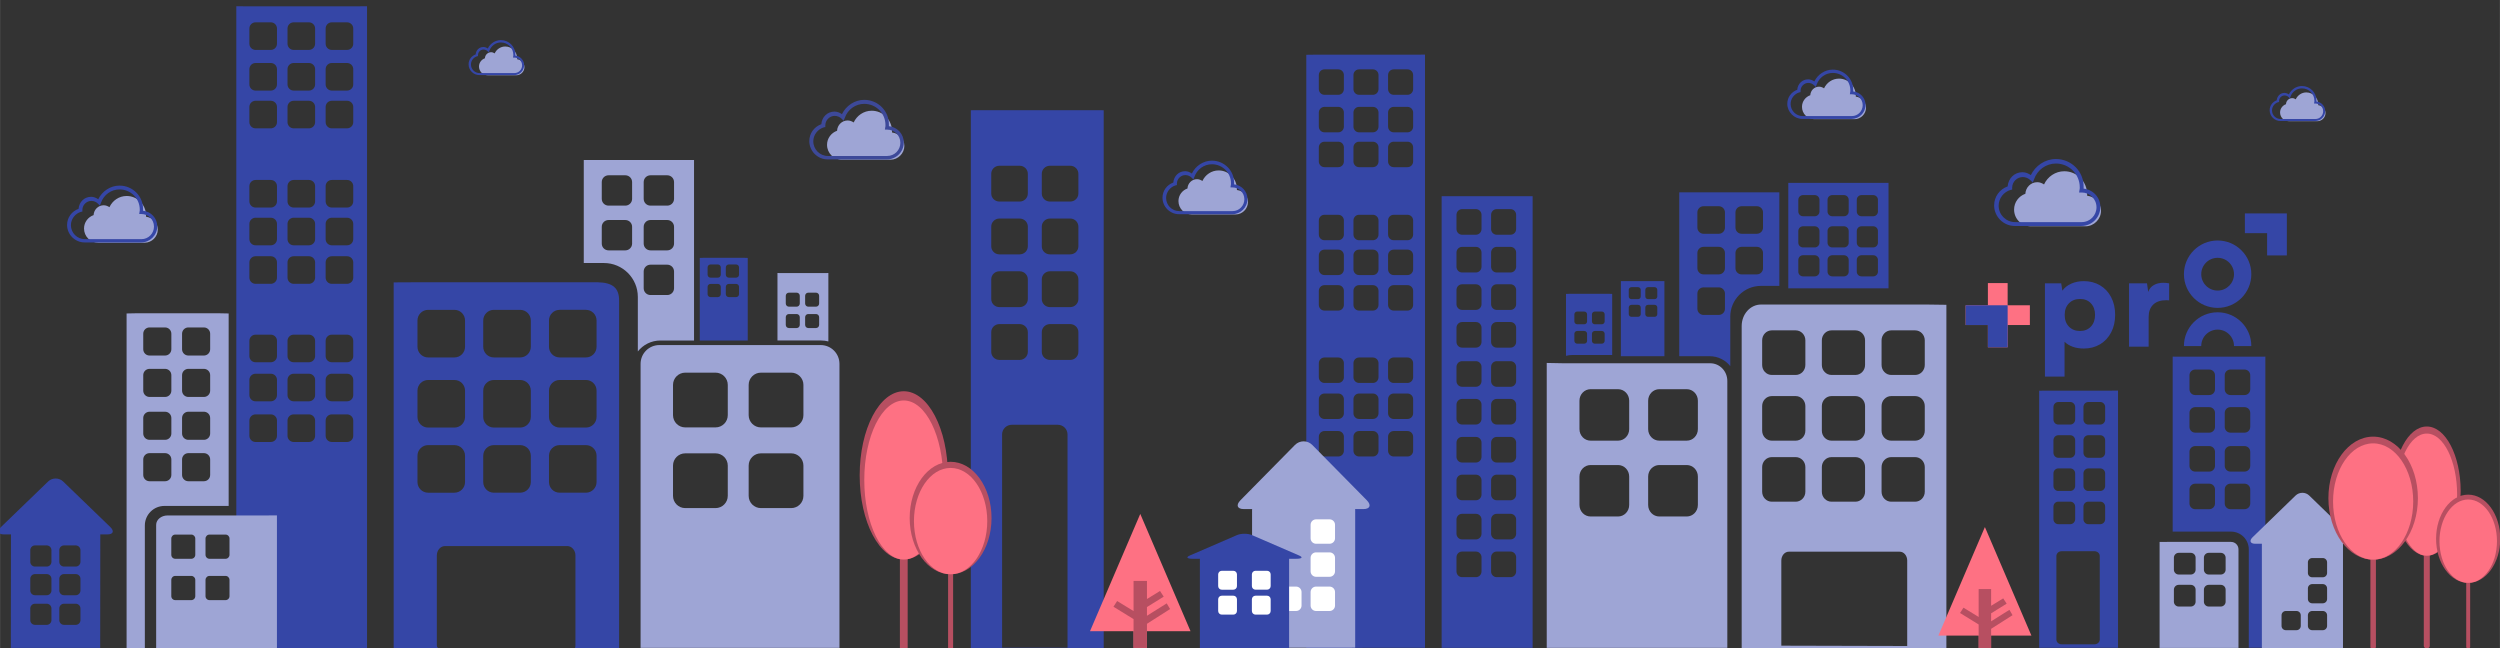 <svg xmlns="http://www.w3.org/2000/svg" xmlns:cc="http://creativecommons.org/ns#" xmlns:dc="http://purl.org/dc/elements/1.1/" xmlns:rdf="http://www.w3.org/1999/02/22-rdf-syntax-ns#" width="1486.7" height="385.35" viewBox="0 0 393.35 101.96"><rect x="0" y="0" width="393.35" height="101.96" fill="#333333" stroke="none"/><defs><clipPath id="s"><path d="m476.11 259.46c0-6.277 2.666-11.365 5.956-11.365 3.291 0 5.958 5.088 5.958 11.365 0 6.278-2.667 11.365-5.958 11.365-3.29 0-5.956-5.087-5.956-11.365"></path></clipPath><clipPath id="r"><path d="m481.54 258.47v-22.294c0-0.202 0.236-0.365 0.525-0.365 0.291 0 0.528 0.163 0.528 0.365v22.294c0 0.202-0.237 0.367-0.528 0.367-0.289 0-0.525-0.165-0.525-0.367"></path></clipPath><clipPath id="q"><path d="m476.73 258.84c0-5.935 2.389-10.745 5.335-10.745 2.947 0 5.337 4.81 5.337 10.745 0 5.933-2.39 10.743-5.337 10.743-2.946 0-5.335-4.81-5.335-10.743"></path></clipPath><clipPath id="p"><path d="m0 0h511.6v520.04h-511.6z"></path></clipPath><clipPath id="o"><path d="m483.7 251.08c0-4.286 2.529-7.76 5.647-7.76s5.645 3.474 5.645 7.76c0 4.285-2.527 7.758-5.645 7.758s-5.647-3.473-5.647-7.758"></path></clipPath><clipPath id="n"><path d="m489 248.1v-14.22c0-0.133 0.157-0.235 0.349-0.235 0.19 0 0.345 0.102 0.345 0.235v14.22c0 0.125-0.155 0.232-0.345 0.232-0.192 0-0.349-0.107-0.349-0.232"></path></clipPath><clipPath id="m"><path d="m0 0h511.6v520.04h-511.6z"></path></clipPath><clipPath id="l"><path d="m315.2 249.66c0-5.976 3.527-10.821 7.875-10.821s7.87 4.845 7.87 10.821c0 5.974-3.522 10.818-7.87 10.818s-7.875-4.844-7.875-10.818"></path></clipPath><clipPath id="k"><path d="m322.59 245.5v-19.828c0-0.183 0.219-0.327 0.487-0.327 0.265 0 0.481 0.144 0.481 0.327v19.828c0 0.175-0.216 0.325-0.481 0.325-0.268 0-0.487-0.15-0.487-0.325"></path></clipPath><clipPath id="j"><path d="m0 0h511.6v520.04h-511.6z"></path></clipPath><clipPath id="i"><path d="m0 0h511.6v520.04h-511.6z"></path></clipPath><clipPath id="h"><path d="m61.195 267.11c0-8.172 3.474-14.797 7.756-14.797 4.285 0 7.758 6.625 7.758 14.797 0 8.174-3.473 14.802-7.758 14.802-4.282 0-7.756-6.628-7.756-14.802"></path></clipPath><clipPath id="g"><path d="m68.268 265.83v-29.028c0-0.26 0.305-0.474 0.685-0.474 0.378 0 0.683 0.214 0.683 0.474v29.028c0 0.264-0.305 0.477-0.683 0.477-0.38 0-0.685-0.213-0.685-0.477"></path></clipPath><clipPath id="f"><path d="m62.006 266.3c0-7.728 3.109-13.991 6.945-13.991 3.837 0 6.949 6.263 6.949 13.991 0 7.724-3.112 13.989-6.949 13.989-3.836 0-6.945-6.265-6.945-13.989"></path></clipPath><clipPath id="e"><path d="m0 0h511.6v520.04h-511.6z"></path></clipPath><clipPath id="d"><path d="m53.516 259.61c0-5.462 3.224-9.894 7.201-9.894 3.975 0 7.197 4.432 7.197 9.894 0 5.465-3.222 9.893-7.197 9.893-3.977 0-7.201-4.428-7.201-9.893"></path></clipPath><clipPath id="c"><path d="m60.273 255.82v-18.132c0-0.164 0.199-0.297 0.444-0.297 0.243 0 0.44 0.133 0.44 0.297v18.132c0 0.161-0.197 0.294-0.44 0.294-0.245 0-0.444-0.133-0.444-0.294"></path></clipPath><clipPath id="b"><path d="m0 0h511.6v520.04h-511.6z"></path></clipPath><clipPath id="a"><path d="m0 0h511.6v520.04h-511.6z"></path></clipPath><clipPath id="t"><path d="m0 340.16h425.2v-340.16h-425.2z"></path></clipPath></defs><g transform="translate(321.35 -174.82)"><g transform="matrix(.353 0 0 -.353 53.445 231.53)"><g transform="matrix(2.534 0 0 2.534 -1201.6 -715.73)" fill="#b74f61" stroke-width=".395"><g clip-path="url(#s)" fill="#b74f61" stroke-width=".395"><g fill="#b74f61" stroke-width=".395"><g fill="#b74f61" stroke-width=".395"><path d="m476.11 259.46c0-6.277 2.666-11.365 5.956-11.365 3.291 0 5.958 5.088 5.958 11.365 0 6.278-2.667 11.365-5.958 11.365-3.29 0-5.956-5.087-5.956-11.365" fill="#b74f61"></path></g></g></g></g><g transform="matrix(2.534 0 0 2.978 -1201.6 -830.62)" fill="#b74f61" stroke-width=".364"><g clip-path="url(#r)" fill="#b74f61" stroke-width=".364"><g fill="#b74f61" stroke-width=".364"><g fill="#b74f61" stroke-width=".364"><path d="m481.54 258.47v-22.294c0-0.202 0.236-0.365 0.525-0.365 0.291 0 0.528 0.163 0.528 0.365v22.294c0 0.202-0.237 0.367-0.528 0.367-0.289 0-0.525-0.165-0.525-0.367" fill="#b74f61"></path></g></g></g></g><g transform="matrix(2.534 0 0 2.534 -1201.6 -715.73)" fill="#fe7183" stroke-width=".395"><g clip-path="url(#q)" fill="#fe7183" stroke-width=".395"><g fill="#fe7183" stroke-width=".395"><g fill="#fe7183" stroke-width=".395"><path d="m476.73 258.84c0-5.935 2.389-10.745 5.335-10.745 2.947 0 5.337 4.81 5.337 10.745 0 5.933-2.39 10.743-5.337 10.743-2.946 0-5.335-4.81-5.335-10.743" fill="#fe7183"></path></g></g></g></g><g transform="matrix(2.534 0 0 2.534 -1240.7 -692.54)"><g clip-path="url(#p)"><g transform="matrix(1 0 0 1.022 337.31 236.18)" fill="#3546a6"><path d="m0 0c0-0.545-0.443-0.985-0.986-0.985h-2.436c-0.545 0-0.987 0.44-0.987 0.985v2.435c0 0.544 0.442 0.987 0.987 0.987h2.436c0.543 0 0.986-0.443 0.986-0.987zm0 6.496c0-0.545-0.443-0.987-0.986-0.987h-2.436c-0.545 0-0.987 0.442-0.987 0.987v2.435c0 0.545 0.442 0.987 0.987 0.987h2.436c0.543 0 0.986-0.442 0.986-0.987zm-6.091-6.496c0-0.545-0.441-0.985-0.986-0.985h-2.434c-0.545 0-0.987 0.44-0.987 0.985v2.435c0 0.544 0.442 0.987 0.987 0.987h2.434c0.545 0 0.986-0.443 0.986-0.987zm0 6.496c0-0.545-0.441-0.987-0.986-0.987h-2.434c-0.545 0-0.987 0.442-0.987 0.987v2.435c0 0.545 0.442 0.987 0.987 0.987h2.434c0.545 0 0.986-0.442 0.986-0.987zm6.091 6.738c0-0.545-0.443-0.986-0.986-0.986h-2.436c-0.545 0-0.987 0.441-0.987 0.986v2.436c0 0.545 0.442 0.987 0.987 0.987h2.436c0.543 0 0.986-0.442 0.986-0.987zm0 6.495c0-0.544-0.443-0.985-0.986-0.985h-2.436c-0.545 0-0.987 0.441-0.987 0.985v2.436c0 0.545 0.442 0.988 0.987 0.988h2.436c0.543 0 0.986-0.443 0.986-0.988zm-6.091-6.495c0-0.545-0.441-0.986-0.986-0.986h-2.434c-0.545 0-0.987 0.441-0.987 0.986v2.436c0 0.545 0.442 0.987 0.987 0.987h2.434c0.545 0 0.986-0.442 0.986-0.987zm0 6.495c0-0.544-0.441-0.985-0.986-0.985h-2.434c-0.545 0-0.987 0.441-0.987 0.985v2.436c0 0.545 0.442 0.988 0.987 0.988h2.434c0.545 0 0.986-0.443 0.986-0.988zm6.091 6.542c0-0.544-0.443-0.986-0.986-0.986h-2.436c-0.545 0-0.987 0.442-0.987 0.986v2.436c0 0.545 0.442 0.986 0.987 0.986h2.436c0.543 0 0.986-0.441 0.986-0.986zm0 6.497c0-0.545-0.443-0.987-0.986-0.987h-2.436c-0.545 0-0.987 0.442-0.987 0.987v2.435c0 0.545 0.442 0.986 0.987 0.986h2.436c0.543 0 0.986-0.441 0.986-0.986zm-6.091-6.497c0-0.544-0.441-0.986-0.986-0.986h-2.434c-0.545 0-0.987 0.442-0.987 0.986v2.436c0 0.545 0.442 0.986 0.987 0.986h2.434c0.545 0 0.986-0.441 0.986-0.986zm0 6.497c0-0.545-0.441-0.987-0.986-0.987h-2.434c-0.545 0-0.987 0.442-0.987 0.987v2.435c0 0.545 0.442 0.986 0.987 0.986h2.434c0.545 0 0.986-0.441 0.986-0.986zm6.091 6.739c0-0.545-0.443-0.987-0.986-0.987h-2.436c-0.545 0-0.987 0.442-0.987 0.987v2.434c0 0.545 0.442 0.986 0.987 0.986h2.436c0.543 0 0.986-0.441 0.986-0.986zm0 6.494c0-0.543-0.443-0.987-0.986-0.987h-2.436c-0.545 0-0.987 0.444-0.987 0.987v2.437c0 0.542 0.442 0.987 0.987 0.987h2.436c0.543 0 0.986-0.445 0.986-0.987zm-6.091-6.494c0-0.545-0.441-0.987-0.986-0.987h-2.434c-0.545 0-0.987 0.442-0.987 0.987v2.434c0 0.545 0.442 0.986 0.987 0.986h2.434c0.545 0 0.986-0.441 0.986-0.986zm0 6.494c0-0.543-0.441-0.987-0.986-0.987h-2.434c-0.545 0-0.987 0.444-0.987 0.987v2.437c0 0.542 0.442 0.987 0.987 0.987h2.434c0.545 0 0.986-0.445 0.986-0.987zm6.091 6.44c0-0.545-0.443-0.986-0.986-0.986h-2.436c-0.545 0-0.987 0.441-0.987 0.986v2.436c0 0.545 0.442 0.986 0.987 0.986h2.436c0.543 0 0.986-0.441 0.986-0.986zm0 6.496c0-0.545-0.443-0.985-0.986-0.985h-2.436c-0.545 0-0.987 0.44-0.987 0.985v2.438c0 0.543 0.442 0.985 0.987 0.985h2.436c0.543 0 0.986-0.442 0.986-0.985zm-6.091-6.496c0-0.545-0.441-0.986-0.986-0.986h-2.434c-0.545 0-0.987 0.441-0.987 0.986v2.436c0 0.545 0.442 0.986 0.987 0.986h2.434c0.545 0 0.986-0.441 0.986-0.986zm0 6.496c0-0.545-0.441-0.985-0.986-0.985h-2.434c-0.545 0-0.987 0.44-0.987 0.985v2.438c0 0.543 0.442 0.985 0.987 0.985h2.434c0.545 0 0.986-0.442 0.986-0.985zm8.989-72.097v77.743l-1.51-0.002h-12.986l-1.508 0.002v-77.743z" fill="#3546a6"></path></g><g transform="matrix(1 0 0 1.016 319.19 257.4)" fill="#3546a6"><path d="m0 0c0-0.543-0.442-0.985-0.987-0.985h-2.436c-0.545 0-0.986 0.442-0.986 0.985v2.437c0 0.542 0.441 0.987 0.986 0.987h2.436c0.545 0 0.987-0.445 0.987-0.987zm0 6.496c0-0.545-0.442-0.987-0.987-0.987h-2.436c-0.545 0-0.986 0.442-0.986 0.987v2.435c0 0.548 0.441 0.987 0.986 0.987h2.436c0.545 0 0.987-0.439 0.987-0.987zm-6.091-6.496c0-0.543-0.442-0.985-0.987-0.985h-2.434c-0.547 0-0.988 0.442-0.988 0.985v2.437c0 0.542 0.441 0.987 0.988 0.987h2.434c0.545 0 0.987-0.445 0.987-0.987zm0 6.496c0-0.545-0.442-0.987-0.987-0.987h-2.434c-0.547 0-0.988 0.442-0.988 0.987v2.435c0 0.548 0.441 0.987 0.988 0.987h2.434c0.545 0 0.987-0.439 0.987-0.987zm-6.092-6.496c0-0.543-0.439-0.985-0.984-0.985h-2.435c-0.544 0-0.989 0.442-0.989 0.985v2.437c0 0.542 0.445 0.987 0.989 0.987h2.435c0.545 0 0.984-0.445 0.984-0.987zm0 6.496c0-0.545-0.439-0.987-0.984-0.987h-2.435c-0.544 0-0.989 0.442-0.989 0.987v2.435c0 0.548 0.445 0.987 0.989 0.987h2.435c0.545 0 0.984-0.439 0.984-0.987zm12.183 6.236c0-0.544-0.442-0.984-0.987-0.984h-2.436c-0.545 0-0.986 0.44-0.986 0.984v2.436c0 0.545 0.441 0.987 0.986 0.987h2.436c0.545 0 0.987-0.442 0.987-0.987zm0 12.53c0-0.545-0.442-0.987-0.987-0.987h-2.436c-0.545 0-0.986 0.442-0.986 0.987v2.434c0 0.546 0.441 0.986 0.986 0.986h2.436c0.545 0 0.987-0.44 0.987-0.986zm-6.091-12.53c0-0.544-0.442-0.984-0.987-0.984h-2.434c-0.547 0-0.988 0.44-0.988 0.984v2.436c0 0.545 0.441 0.987 0.988 0.987h2.434c0.545 0 0.987-0.442 0.987-0.987zm0 12.53c0-0.545-0.442-0.987-0.987-0.987h-2.434c-0.547 0-0.988 0.442-0.988 0.987v2.434c0 0.546 0.441 0.986 0.988 0.986h2.434c0.545 0 0.987-0.44 0.987-0.986zm-6.092-12.53c0-0.544-0.439-0.984-0.984-0.984h-2.435c-0.544 0-0.989 0.44-0.989 0.984v2.436c0 0.545 0.445 0.987 0.989 0.987h2.435c0.545 0 0.984-0.442 0.984-0.987zm0 12.53c0-0.545-0.439-0.987-0.984-0.987h-2.435c-0.544 0-0.989 0.442-0.989 0.987v2.434c0 0.546 0.445 0.986 0.989 0.986h2.435c0.545 0 0.984-0.44 0.984-0.986zm12.183 6.15c0-0.545-0.442-0.987-0.987-0.987h-2.436c-0.545 0-0.986 0.442-0.986 0.987v2.435c0 0.545 0.441 0.985 0.986 0.985h2.436c0.545 0 0.987-0.44 0.987-0.985zm0 6.03c0-0.543-0.442-0.985-0.987-0.985h-2.436c-0.545 0-0.986 0.442-0.986 0.985v2.437c0 0.545 0.441 0.985 0.986 0.985h2.436c0.545 0 0.987-0.44 0.987-0.985zm-6.091-6.03c0-0.545-0.442-0.987-0.987-0.987h-2.434c-0.547 0-0.988 0.442-0.988 0.987v2.435c0 0.545 0.441 0.985 0.988 0.985h2.434c0.545 0 0.987-0.44 0.987-0.985zm0 6.03c0-0.543-0.442-0.985-0.987-0.985h-2.434c-0.547 0-0.988 0.442-0.988 0.985v2.437c0 0.545 0.441 0.985 0.988 0.985h2.434c0.545 0 0.987-0.44 0.987-0.985zm-6.092-6.03c0-0.545-0.439-0.987-0.984-0.987h-2.435c-0.544 0-0.989 0.442-0.989 0.987v2.435c0 0.545 0.445 0.985 0.989 0.985h2.435c0.545 0 0.984-0.44 0.984-0.985zm0 6.03c0-0.543-0.439-0.985-0.984-0.985h-2.435c-0.544 0-0.989 0.442-0.989 0.985v2.437c0 0.545 0.445 0.985 0.989 0.985h2.435c0.545 0 0.984-0.44 0.984-0.985zm12.183 12.65c0-0.545-0.442-0.986-0.987-0.986h-2.436c-0.545 0-0.986 0.441-0.986 0.986v2.436c0 0.545 0.441 0.986 0.986 0.986h2.436c0.545 0 0.987-0.441 0.987-0.986zm0 6.032c0-0.545-0.442-0.987-0.987-0.987h-2.436c-0.545 0-0.986 0.442-0.986 0.987v2.436c0 0.544 0.441 0.986 0.986 0.986h2.436c0.545 0 0.987-0.442 0.987-0.986zm0 6.496c0-0.545-0.442-0.987-0.987-0.987h-2.436c-0.545 0-0.986 0.442-0.986 0.987v2.434c0 0.547 0.441 0.986 0.986 0.986h2.436c0.545 0 0.987-0.439 0.987-0.986zm-6.091-12.528c0-0.545-0.442-0.986-0.987-0.986h-2.434c-0.547 0-0.988 0.441-0.988 0.986v2.436c0 0.545 0.441 0.986 0.988 0.986h2.434c0.545 0 0.987-0.441 0.987-0.986zm0 6.032c0-0.545-0.442-0.987-0.987-0.987h-2.434c-0.547 0-0.988 0.442-0.988 0.987v2.436c0 0.544 0.441 0.986 0.988 0.986h2.434c0.545 0 0.987-0.442 0.987-0.986zm0 6.496c0-0.545-0.442-0.987-0.987-0.987h-2.434c-0.547 0-0.988 0.442-0.988 0.987v2.434c0 0.547 0.441 0.986 0.988 0.986h2.434c0.545 0 0.987-0.439 0.987-0.986zm-6.092-12.528c0-0.545-0.439-0.986-0.984-0.986h-2.435c-0.544 0-0.989 0.441-0.989 0.986v2.436c0 0.545 0.445 0.986 0.989 0.986h2.435c0.545 0 0.984-0.441 0.984-0.986zm0 6.032c0-0.545-0.439-0.987-0.984-0.987h-2.435c-0.544 0-0.989 0.442-0.989 0.987v2.436c0 0.544 0.445 0.986 0.989 0.986h2.435c0.545 0 0.984-0.442 0.984-0.986zm0 6.496c0-0.545-0.439-0.987-0.984-0.987h-2.435c-0.544 0-0.989 0.442-0.989 0.987v2.434c0 0.547 0.445 0.986 0.989 0.986h2.435c0.545 0 0.984-0.439 0.984-0.986zm14.27-96.729v102.7l-1.972-0.002h-16.935l-1.973-0.026v-102.68z" fill="#3546a6"></path></g><g transform="translate(369.19 285.06)" fill="#3546a6"><path d="m0 0c0 0.6 0.486 1.086 1.086 1.086h2.678c0.597 0 1.085-0.486 1.085-1.086v-2.679c0-0.6-0.488-1.082-1.085-1.082h-2.678c-0.6 0-1.086 0.482-1.086 1.082zm0 4.455v2.679c0 0.598 0.486 1.086 1.086 1.086h2.678c0.597 0 1.085-0.488 1.085-1.086v-2.679c0-0.6-0.488-1.085-1.085-1.085h-2.678c-0.6 0-1.086 0.485-1.086 1.085m0 9.824c0 0.597 0.486 1.085 1.086 1.085h2.678c0.597 0 1.085-0.488 1.085-1.085v-2.677c0-0.604-0.488-1.086-1.085-1.086h-2.678c-0.6 0-1.086 0.482-1.086 1.086zm6.698-7.145c0 0.598 0.489 1.086 1.085 1.086h2.679c0.601 0 1.083-0.488 1.083-1.086v-2.679c0-0.6-0.482-1.085-1.083-1.085h-2.679c-0.596 0-1.085 0.485-1.085 1.085zm0 7.145c0 0.597 0.489 1.085 1.085 1.085h2.679c0.601 0 1.083-0.488 1.083-1.085v-2.677c0-0.604-0.482-1.086-1.083-1.086h-2.679c-0.596 0-1.085 0.482-1.085 1.086zm-0.911-27.05v8.716c0 2.979 2.422 5.405 5.403 5.405h3.228v16.457l-1.661 5.98e-4h-14.283l-1.664-5.98e-4v-28.831h5.37c1.461 0 2.762-0.685 3.607-1.747" fill="#3546a6"></path></g><g transform="translate(362.14 284.55)" fill="#3546a6"><path d="m0 0c0-0.263-0.211-0.474-0.473-0.474h-1.165c-0.259 0-0.472 0.211-0.472 0.474v1.165c0 0.26 0.213 0.471 0.472 0.471h1.165c0.262 0 0.473-0.211 0.473-0.471zm0-3.111c0-0.261-0.211-0.471-0.473-0.471h-1.165c-0.259 0-0.472 0.21-0.472 0.471v1.166c0 0.26 0.213 0.472 0.472 0.472h1.165c0.262 0 0.473-0.212 0.473-0.472zm-2.913 3.111c0-0.263-0.211-0.474-0.475-0.474h-1.163c-0.26 0-0.472 0.211-0.472 0.474v1.165c0 0.26 0.212 0.471 0.472 0.471h1.163c0.264 0 0.475-0.211 0.475-0.471zm0-3.111c0-0.261-0.211-0.471-0.475-0.471h-1.163c-0.26 0-0.472 0.21-0.472 0.471v1.166c0 0.26 0.212 0.472 0.472 0.472h1.163c0.264 0 0.475-0.212 0.475-0.472zm4.162 5.804-0.723 0.006h-6.214l-0.722-0.006v-13.205h7.659z" fill="#3546a6"></path></g><g transform="translate(466.44 268.21)" fill="#3546a6"><path d="m0 0c0-0.558-0.448-1.004-1.003-1.004h-2.48c-0.553 0-1.004 0.446-1.004 1.004v2.48c0 0.555 0.451 1.003 1.004 1.003h2.48c0.555 0 1.003-0.448 1.003-1.003zm0-6.615c0-0.555-0.448-1.004-1.003-1.004h-2.48c-0.553 0-1.004 0.449-1.004 1.004v2.48c0 0.555 0.451 1.004 1.004 1.004h2.48c0.555 0 1.003-0.449 1.003-1.004zm0-6.847c0-0.557-0.448-1.006-1.003-1.006h-2.48c-0.553 0-1.004 0.449-1.004 1.006v2.48c0 0.552 0.451 1.002 1.004 1.002h2.48c0.555 0 1.003-0.45 1.003-1.002zm0-6.617c0-0.552-0.448-1.004-1.003-1.004h-2.48c-0.553 0-1.004 0.452-1.004 1.004v2.48c0 0.555 0.451 1.006 1.004 1.006h2.48c0.555 0 1.003-0.451 1.003-1.006zm-6.199 20.079c0-0.558-0.45-1.004-1.004-1.004h-2.481c-0.556 0-1.004 0.446-1.004 1.004v2.48c0 0.555 0.448 1.003 1.004 1.003h2.481c0.554 0 1.004-0.448 1.004-1.003zm0-6.615c0-0.555-0.45-1.004-1.004-1.004h-2.481c-0.556 0-1.004 0.449-1.004 1.004v2.48c0 0.555 0.448 1.004 1.004 1.004h2.481c0.554 0 1.004-0.449 1.004-1.004zm0-6.847c0-0.557-0.45-1.006-1.004-1.006h-2.481c-0.556 0-1.004 0.449-1.004 1.006v2.48c0 0.552 0.448 1.002 1.004 1.002h2.481c0.554 0 1.004-0.45 1.004-1.002zm0-6.617c0-0.552-0.45-1.004-1.004-1.004h-2.481c-0.556 0-1.004 0.452-1.004 1.004v2.48c0 0.555 0.448 1.006 1.004 1.006h2.481c0.554 0 1.004-0.451 1.004-1.006zm8.859 25.834-1.542-0.008h-13.22l-1.541 0.008v-30.78h10.264c1.722 0 3.124-1.402 3.124-3.121v-17.302h2.915z" fill="#3546a6"></path></g><g transform="translate(347.55 277.98)" fill="#3546a6"><path d="m0 0c0 0.277 0.225 0.501 0.5 0.501h1.238c0.276 0 0.501-0.224 0.501-0.501v-1.235c0-0.28-0.225-0.503-0.501-0.503h-1.238c-0.275 0-0.5 0.223-0.5 0.503zm0 3.413c0 0.278 0.225 0.503 0.5 0.503h1.238c0.276 0 0.501-0.225 0.501-0.503v-1.235c0-0.278-0.225-0.5-0.501-0.5h-1.238c-0.275 0-0.5 0.222-0.5 0.5zm3.092-3.413c0 0.277 0.225 0.501 0.501 0.501h1.237c0.276 0 0.501-0.224 0.501-0.501v-1.235c0-0.28-0.225-0.503-0.501-0.503h-1.237c-0.276 0-0.501 0.223-0.501 0.503zm0 3.413c0 0.278 0.225 0.503 0.501 0.503h1.237c0.276 0 0.501-0.225 0.501-0.503v-1.235c0-0.278-0.225-0.5-0.501-0.5h-1.237c-0.276 0-0.501 0.222-0.501 0.5zm3.563-7.138v10.743l-0.766 0.023h-6.593l-0.767-0.023v-10.892c0.365 0.094 0.744 0.149 1.138 0.149z" fill="#3546a6"></path></g><g transform="translate(400.95 299.49)" fill="#3546a6"><path d="m0 0c0-0.459-0.374-0.832-0.835-0.832h-2.054c-0.461 0-0.833 0.373-0.833 0.832v2.057c0 0.461 0.372 0.832 0.833 0.832h2.054c0.461 0 0.835-0.371 0.835-0.832zm0-5.486c0-0.457-0.374-0.831-0.835-0.831h-2.054c-0.461 0-0.833 0.374-0.833 0.831v2.058c0 0.459 0.372 0.832 0.833 0.832h2.054c0.461 0 0.835-0.373 0.835-0.832zm0-5.092c0-0.461-0.374-0.831-0.835-0.831h-2.054c-0.461 0-0.833 0.37-0.833 0.831v2.057c0 0.459 0.372 0.832 0.833 0.832h2.054c0.461 0 0.835-0.373 0.835-0.832zm-5.144 10.578c0-0.459-0.372-0.832-0.832-0.832h-2.054c-0.461 0-0.836 0.373-0.836 0.832v2.057c0 0.461 0.375 0.832 0.836 0.832h2.054c0.46 0 0.832-0.371 0.832-0.832zm0-5.486c0-0.457-0.372-0.831-0.832-0.831h-2.054c-0.461 0-0.836 0.374-0.836 0.831v2.058c0 0.459 0.375 0.832 0.836 0.832h2.054c0.46 0 0.832-0.373 0.832-0.832zm0-5.092c0-0.461-0.372-0.831-0.832-0.831h-2.054c-0.461 0-0.836 0.37-0.836 0.831v2.057c0 0.459 0.375 0.832 0.836 0.832h2.054c0.46 0 0.832-0.373 0.832-0.832zm-5.141 10.578c0-0.459-0.373-0.832-0.832-0.832h-2.057c-0.461 0-0.832 0.373-0.832 0.832v2.057c0 0.461 0.371 0.832 0.832 0.832h2.057c0.459 0 0.832-0.371 0.832-0.832zm0-5.486c0-0.457-0.373-0.831-0.832-0.831h-2.057c-0.461 0-0.832 0.374-0.832 0.831v2.058c0 0.459 0.371 0.832 0.832 0.832h2.057c0.459 0 0.832-0.373 0.832-0.832zm0-5.092c0-0.461-0.373-0.831-0.832-0.831h-2.057c-0.461 0-0.832 0.37-0.832 0.831v2.057c0 0.459 0.371 0.832 0.832 0.832h2.057c0.459 0 0.832-0.373 0.832-0.832zm12.146 15.619-1.667 0.003h-14.298l-1.667-0.003v-18.555h17.632z" fill="#3546a6"></path></g><g transform="matrix(1 0 0 1.035 360.53 247.87)" fill="#9ea5d5"><path d="m0 0v4.831c0 1.081 0.877 1.957 1.958 1.957h4.829c1.084 0 1.958-0.876 1.958-1.957v-4.831c0-1.082-0.874-1.957-1.958-1.957h-4.829c-1.081 0-1.958 0.875-1.958 1.957m-5.296 10.931h-4.829c-1.081 0-1.958 0.876-1.958 1.958v4.833c0 1.08 0.877 1.957 1.958 1.957h4.829c1.083 0 1.96-0.877 1.96-1.957v-4.833c0-1.082-0.877-1.958-1.96-1.958m1.96-10.931c0-1.082-0.877-1.957-1.96-1.957h-4.829c-1.081 0-1.958 0.875-1.958 1.957v4.831c0 1.081 0.877 1.957 1.958 1.957h4.829c1.083 0 1.96-0.876 1.96-1.957zm5.294 19.679h4.829c1.084 0 1.958-0.877 1.958-1.957v-4.833c0-1.082-0.874-1.958-1.958-1.958h-4.829c-1.081 0-1.958 0.876-1.958 1.958v4.833c0 1.08 0.877 1.957 1.958 1.957m11.968 1.404c0 1.658-1.341 3-3 3h-25.765l-3 0.055v-48.421h31.765z" fill="#9ea5d5"></path></g><g transform="matrix(1 0 0 1.032 406.1 223.32)" fill="#9ea5d5"><path d="m0-0.25-22.144 0.056v14.514c0 0.832 0.59 1.505 1.314 1.505h19.517c0.722 0 1.313-0.673 1.313-1.505zm3.09 47.902c0-0.94-0.762-1.702-1.702-1.702h-4.2c-0.939 0-1.699 0.762-1.699 1.702v4.199c0 0.94 0.76 1.701 1.699 1.701h4.2c0.94 0 1.702-0.761 1.702-1.701zm0-11.205c0-0.936-0.762-1.698-1.702-1.698h-4.2c-0.939 0-1.699 0.762-1.699 1.698v4.202c0 0.939 0.76 1.701 1.699 1.701h4.2c0.94 0 1.702-0.762 1.702-1.701zm0-10.4c0-0.941-0.762-1.7-1.702-1.7h-4.2c-0.939 0-1.699 0.759-1.699 1.7v4.2c0 0.939 0.76 1.7 1.699 1.7h4.2c0.94 0 1.702-0.761 1.702-1.7zm-10.504 21.605c0-0.94-0.759-1.702-1.701-1.702h-4.2c-0.939 0-1.701 0.762-1.701 1.702v4.199c0 0.94 0.762 1.701 1.701 1.701h4.2c0.942 0 1.701-0.761 1.701-1.701zm0-11.205c0-0.936-0.759-1.698-1.701-1.698h-4.2c-0.939 0-1.701 0.762-1.701 1.698v4.202c0 0.939 0.762 1.701 1.701 1.701h4.2c0.942 0 1.701-0.762 1.701-1.701zm0-10.4c0-0.941-0.759-1.7-1.701-1.7h-4.2c-0.939 0-1.701 0.759-1.701 1.7v4.2c0 0.939 0.762 1.7 1.701 1.7h4.2c0.942 0 1.701-0.761 1.701-1.7zm-10.501 21.605c0-0.94-0.764-1.702-1.702-1.702h-4.199c-0.942 0-1.7 0.762-1.7 1.702v4.199c0 0.94 0.758 1.701 1.7 1.701h4.199c0.938 0 1.702-0.761 1.702-1.701zm0-11.205c0-0.936-0.764-1.698-1.702-1.698h-4.199c-0.942 0-1.7 0.762-1.7 1.698v4.202c0 0.939 0.758 1.701 1.7 1.701h4.199c0.938 0 1.702-0.762 1.702-1.701zm0-10.4c0-0.941-0.764-1.7-1.702-1.7h-4.199c-0.942 0-1.7 0.759-1.7 1.7v4.2c0 0.939 0.758 1.7 1.7 1.7h4.199c0.938 0 1.702-0.761 1.702-1.7zm21.405 31.906h-29.208c-1.877 0-3.4-1.64-3.4-3.661v-54.921h36.009v58.536l-3.401 0.046" fill="#9ea5d5"></path></g><g transform="translate(453.01 232.97)"><path d="m0 0c0 0.474 0.383 0.854 0.855 0.854h2.111c0.473 0 0.854-0.38 0.854-0.854v-2.114c0-0.471-0.381-0.853-0.854-0.853h-2.111c-0.472 0-0.855 0.382-0.855 0.853zm0 5.629c0 0.471 0.383 0.854 0.855 0.854h2.111c0.473 0 0.854-0.383 0.854-0.854v-2.11c0-0.474-0.381-0.855-0.854-0.855h-2.111c-0.472 0-0.855 0.381-0.855 0.855zm5.279-5.629c0 0.474 0.384 0.854 0.856 0.854h2.108c0.474 0 0.857-0.38 0.857-0.854v-2.114c0-0.471-0.383-0.853-0.857-0.853h-2.108c-0.472 0-0.856 0.382-0.856 0.853zm0 5.629c0 0.471 0.384 0.854 0.856 0.854h2.108c0.474 0 0.857-0.383 0.857-0.854v-2.11c0-0.474-0.383-0.855-0.857-0.855h-2.108c-0.472 0-0.856 0.381-0.856 0.855zm6.082 1.469c0 0.723-0.588 1.307-1.31 1.307h-11.252l-1.314-0.01v-18.638h13.876z" fill="#9ea5d5"></path></g><g transform="matrix(1 0 0 1.038 439.97 224.21)" fill="#3546a6"><path d="m0 0c0-0.452-0.415-0.82-0.924-0.82h-5.784c-0.511 0-0.923 0.368-0.923 0.82v14.14c0 0.454 0.412 0.819 0.923 0.819h5.784c0.509 0 0.924-0.365 0.924-0.819zm0.949 26.024c0-0.474-0.381-0.855-0.854-0.855h-2.11c-0.472 0-0.856 0.381-0.856 0.855v2.112c0 0.47 0.384 0.854 0.856 0.854h2.11c0.473 0 0.854-0.384 0.854-0.854zm0-5.629c0-0.474-0.381-0.857-0.854-0.857h-2.11c-0.472 0-0.856 0.383-0.856 0.857v2.109c0 0.473 0.384 0.854 0.856 0.854h2.11c0.473 0 0.854-0.381 0.854-0.854zm-5.276 5.629c0-0.474-0.385-0.855-0.855-0.855h-2.112c-0.473 0-0.854 0.381-0.854 0.855v2.112c0 0.47 0.381 0.854 0.854 0.854h2.112c0.47 0 0.855-0.384 0.855-0.854zm0-5.629c0-0.474-0.385-0.857-0.855-0.857h-2.112c-0.473 0-0.854 0.383-0.854 0.857v2.109c0 0.473 0.381 0.854 0.854 0.854h2.112c0.47 0 0.855-0.381 0.855-0.854zm5.276 16.882c0-0.473-0.381-0.855-0.854-0.855h-2.11c-0.472 0-0.856 0.382-0.856 0.855v2.11c0 0.471 0.384 0.856 0.856 0.856h2.11c0.473 0 0.854-0.385 0.854-0.856zm0-5.63c0-0.472-0.381-0.857-0.854-0.857h-2.11c-0.472 0-0.856 0.385-0.856 0.857v2.111c0 0.471 0.384 0.855 0.856 0.855h2.11c0.473 0 0.854-0.384 0.854-0.855zm-5.276 5.63c0-0.473-0.385-0.855-0.855-0.855h-2.112c-0.473 0-0.854 0.382-0.854 0.855v2.11c0 0.471 0.381 0.856 0.854 0.856h2.112c0.47 0 0.855-0.385 0.855-0.856zm0-5.63c0-0.472-0.385-0.857-0.855-0.857h-2.112c-0.473 0-0.854 0.385-0.854 0.857v2.111c0 0.471 0.381 0.855 0.854 0.855h2.112c0.47 0 0.855-0.384 0.855-0.855zm6.23 10.521h-11.254l-1.31-0.013v-43.564h13.874v43.592l-1.31-0.015" fill="#3546a6"></path></g><g transform="matrix(1 0 0 1.05 311.04 248.7)"><path d="m0 0-9.585 9.26c-0.837 0.814-2.218 0.814-3.06 0l-9.584-9.26c-0.837-0.814-0.57-1.478 0.602-1.478h1.457c-8e-3 -0.058-0.013-0.115-0.013-0.172v-23.046l1.983-0.014h14.176l1.98 0.014v23.046c0 0.057-3e-3 0.114-0.01 0.172h1.455c1.171 0 1.44 0.664 0.599 1.478" fill="#9ea5d5"></path></g><g transform="translate(305.45 230.18)" fill="#fff"><path d="m0 0c0-0.532-0.43-0.96-0.962-0.96h-2.372c-0.532 0-0.963 0.428-0.963 0.96v2.372c0 0.532 0.431 0.963 0.963 0.963h2.372c0.532 0 0.962-0.431 0.962-0.963z" fill="#fff"></path></g><g transform="translate(299.56 230.18)" fill="#fff"><path d="m0 0c0-0.532-0.431-0.96-0.961-0.96h-2.373c-0.531 0-0.962 0.428-0.962 0.96v2.372c0 0.532 0.431 0.963 0.962 0.963h2.373c0.53 0 0.961-0.431 0.961-0.963z" fill="#fff"></path></g><g transform="translate(305.45 236.2)" fill="#fff"><path d="m0 0c0-0.531-0.43-0.964-0.962-0.964h-2.372c-0.532 0-0.963 0.433-0.963 0.964v2.372c0 0.531 0.431 0.961 0.963 0.961h2.372c0.532 0 0.962-0.43 0.962-0.961z" fill="#fff"></path></g><g transform="translate(305.45 242.01)" fill="#fff"><path d="m0 0c0-0.532-0.43-0.961-0.962-0.961h-2.372c-0.532 0-0.963 0.429-0.963 0.961v2.372c0 0.532 0.431 0.962 0.963 0.962h2.372c0.532 0 0.962-0.43 0.962-0.962z" fill="#fff"></path></g><g transform="translate(484.36 244.02)"><path d="m0 0-7.542 7.283c-0.658 0.642-1.743 0.642-2.406 0l-7.538-7.283c-0.66-0.642-0.452-1.164 0.472-1.164h1.145c-6e-3 -0.047-7e-3 -0.091-7e-3 -0.135v-16.585c0-0.854 0.699-1.557 1.558-1.557h11.151c0.857 0 1.56 0.703 1.56 1.557v16.585c0 0.044-3e-3 0.088-6e-3 0.135h1.14c0.923 0 1.133 0.522 0.473 1.164z" fill="none"></path></g><g transform="translate(479.96 235.91)" fill="#9ea5d5"><path d="m0 0c0-0.417-0.338-0.758-0.756-0.758h-1.865c-0.419 0-0.758 0.341-0.758 0.758v1.865c0 0.419 0.339 0.759 0.758 0.759h1.865c0.418 0 0.756-0.34 0.756-0.759zm0-4.578c0-0.416-0.338-0.757-0.756-0.757h-1.865c-0.419 0-0.758 0.341-0.758 0.757v1.866c0 0.418 0.339 0.756 0.758 0.756h1.865c0.418 0 0.756-0.338 0.756-0.756zm-4.632-4.735c0-0.416-0.338-0.753-0.757-0.753h-1.867c-0.418 0-0.757 0.337-0.757 0.753v1.866c0 0.419 0.339 0.759 0.757 0.759h1.867c0.419 0 0.757-0.34 0.757-0.759zm4.632 6.6e-6c0-0.416-0.338-0.753-0.756-0.753h-1.865c-0.419 0-0.758 0.337-0.758 0.753v1.866c0 0.419 0.339 0.759 0.758 0.759h1.865c0.418 0 0.756-0.34 0.756-0.759zm4.402 15.619-7.542 7.312c-0.658 0.645-1.743 0.645-2.406 0l-7.538-7.312c-0.66-0.645-0.452-1.169 0.472-1.169h1.145c-6e-3 -0.047-7e-3 -0.091-7e-3 -0.136v-18.199l1.558-0.016h11.151l1.56 0.016v18.199c0 0.044-3e-3 0.088-6e-3 0.136h1.14c0.923 0 1.133 0.524 0.473 1.169" fill="#9ea5d5"></path></g><g transform="matrix(1 0 0 1.006 299.14 238.98)" fill="#3546a6"><path d="m0-1.903e-8 -8.296 3.569c-0.724 0.314-1.919 0.314-2.644 0l-8.295-3.569c-0.723-0.313-0.494-0.57 0.521-0.57h1.262c-7e-3 -0.023-0.013-0.044-0.013-0.067v-15.609l1.719 0.009h12.265l1.713-0.009v15.609c0 0.023-5e-3 0.044-9e-3 0.067h1.257c1.015 0 1.246 0.257 0.52 0.57z" fill="#3546a6"></path></g><g transform="matrix(1 0 0 1.006 288.2 233.6)" fill="#fff"><path d="m0 0c0-0.347-0.282-0.63-0.631-0.63h-2.044c-0.347 0-0.631 0.283-0.631 0.63v2.045c0 0.35 0.284 0.632 0.631 0.632h2.044c0.349 0 0.631-0.282 0.631-0.632z" fill="#fff"></path></g><g transform="matrix(1 0 0 1.006 288.2 229.22)" fill="#fff"><path d="m0 0c0-0.348-0.282-0.632-0.631-0.632h-2.044c-0.347 0-0.631 0.284-0.631 0.632v2.046c0 0.348 0.284 0.63 0.631 0.63h2.044c0.349 0 0.631-0.282 0.631-0.63z" fill="#fff"></path></g><g transform="translate(294.13 234.9)" fill="#fff"><path d="m0-1.296c0-0.349-0.282-0.633-0.631-0.633h-2.045c-0.347 0-0.63 0.285-0.63 0.633v2.056c0 0.352 0.283 0.635 0.63 0.635h2.045c0.349 0 0.631-0.284 0.631-0.635z" fill="#fff"></path></g><g transform="matrix(1 0 0 1.006 294.13 229.22)" fill="#fff"><path d="m0 0c0-0.348-0.282-0.632-0.631-0.632h-2.045c-0.347 0-0.63 0.284-0.63 0.632v2.046c0 0.348 0.283 0.63 0.63 0.63h2.045c0.349 0 0.631-0.282 0.631-0.63z" fill="#fff"></path></g></g></g><g transform="matrix(2.534 0 0 2.534 -1201.6 -715.73)" fill="#b74f61" stroke-width=".395"><g clip-path="url(#o)" fill="#b74f61" stroke-width=".395"><g fill="#b74f61" stroke-width=".395"><g fill="#b74f61" stroke-width=".395"><path d="m483.7 251.08c0-4.286 2.529-7.76 5.647-7.76s5.645 3.474 5.645 7.76c0 4.285-2.527 7.758-5.645 7.758s-5.647-3.473-5.647-7.758" fill="#b74f61"></path></g></g></g></g><g transform="matrix(2.534 0 0 2.857 -1201.6 -795.92)" fill="#b74f61" stroke-width=".372"><g clip-path="url(#n)" fill="#b74f61" stroke-width=".372"><g fill="#b74f61" stroke-width=".372"><g fill="#b74f61" stroke-width=".372"><path d="m489 248.1v-14.22c0-0.133 0.157-0.235 0.349-0.235 0.19 0 0.345 0.102 0.345 0.235v14.22c0 0.125-0.155 0.232-0.345 0.232-0.192 0-0.349-0.107-0.349-0.232" fill="#b74f61"></path></g></g></g></g><g transform="matrix(2.534 0 0 2.534 -1201.6 -715.73)" fill="#fe7183" stroke-width=".395"><g clip-path="url(#m)" fill="#fe7183" stroke-width=".395"><g transform="translate(494.41 250.65)" fill="#fe7183" stroke-width=".395"><path d="m0 0c0-4.053-2.264-7.335-5.055-7.335-2.793 0-5.058 3.282-5.058 7.335 0 4.051 2.265 7.335 5.058 7.335 2.791 0 5.055-3.284 5.055-7.335" fill="#fe7183"></path></g></g></g><g transform="matrix(2.534 0 0 2.534 -822.62 -694.03)" fill="#b74f61" stroke-width=".395"><g clip-path="url(#l)" fill="#b74f61" stroke-width=".395"><g fill="#b74f61" stroke-width=".395"><g fill="#b74f61" stroke-width=".395"><path d="m315.2 249.66c0-5.976 3.527-10.821 7.875-10.821s7.87 4.845 7.87 10.821c0 5.974-3.522 10.818-7.87 10.818s-7.875-4.844-7.875-10.818" fill="#b74f61"></path></g></g></g></g><g transform="matrix(2.534 0 0 2.805 -822.62 -760.74)" fill="#b74f61" stroke-width=".375"><g clip-path="url(#k)" fill="#b74f61" stroke-width=".375"><g fill="#b74f61" stroke-width=".375"><g fill="#b74f61" stroke-width=".375"><path d="m322.59 245.5v-19.828c0-0.183 0.219-0.327 0.487-0.327 0.265 0 0.481 0.144 0.481 0.327v19.828c0 0.175-0.216 0.325-0.481 0.325-0.268 0-0.487-0.15-0.487-0.325" fill="#b74f61"></path></g></g></g></g><g transform="matrix(2.534 0 0 2.534 -822.62 -694.03)" fill="#fe7183" stroke-width=".395"><g clip-path="url(#j)" fill="#fe7183" stroke-width=".395"><g transform="translate(330.12 249.07)" fill="#fe7183" stroke-width=".395"><path d="m0 0c0-5.651-3.155-10.229-7.048-10.229-3.894 0-7.052 4.578-7.052 10.229 0 5.647 3.158 10.226 7.052 10.226 3.893 0 7.048-4.579 7.048-10.226" fill="#fe7183"></path></g></g></g><g transform="matrix(-2.534 0 0 2.534 -412.91 -711.4)" fill="#3d4999" stroke-width=".395"><g clip-path="url(#i)" fill="#3546a6"><g transform="translate(83.085 324.76)" stroke-width=".395"><path transform="matrix(-.296 0 0 -.296 175.61 19.455)" d="m593.29 65.727-7.453 0.039v320.1h78.965v-320.1l-7.461-0.039zm9.541 33.016h12.018c2.672 0 4.861 2.134 4.861 4.764v11.771c0 2.637-2.189 4.754-4.861 4.754h-12.018c-2.689 0-4.861-2.117-4.861-4.754v-11.771c0-2.63 2.172-4.764 4.861-4.764zm30.037 0h12.018c2.689 0 4.867 2.134 4.867 4.764v11.771c0 2.637-2.178 4.754-4.867 4.754h-12.018c-2.676 0-4.861-2.117-4.861-4.754v-11.771c0-2.63 2.186-4.764 4.861-4.764zm-30.037 31.379h12.018c2.672 0 4.861 2.144 4.861 4.777v11.758c0 2.633-2.189 4.764-4.861 4.764h-12.018c-2.689 0-4.861-2.13-4.861-4.764v-11.758c0-2.633 2.172-4.777 4.861-4.777zm30.037 0h12.018c2.689 0 4.867 2.144 4.867 4.777v11.758c0 2.633-2.178 4.764-4.867 4.764h-12.018c-2.676 0-4.861-2.13-4.861-4.764v-11.758c0-2.633 2.186-4.777 4.861-4.777zm-30.037 31.34h12.018c2.672 0 4.861 2.141 4.861 4.768v11.768c0 2.64-2.189 4.764-4.861 4.764h-12.018c-2.689 0-4.861-2.124-4.861-4.764v-11.768c0-2.627 2.172-4.768 4.861-4.768zm30.037 0h12.018c2.689 0 4.867 2.141 4.867 4.768v11.768c0 2.64-2.178 4.764-4.867 4.764h-12.018c-2.676 0-4.861-2.124-4.861-4.764v-11.768c0-2.627 2.186-4.768 4.861-4.768zm-30.037 31.385h12.018c2.672 0 4.861 2.138 4.861 4.768v11.76c0 2.627-2.189 4.773-4.861 4.773h-12.018c-2.689 0-4.861-2.147-4.861-4.773v-11.76c0-2.63 2.172-4.768 4.861-4.768zm30.037 0h12.018c2.689 0 4.867 2.138 4.867 4.768v11.76c0 2.627-2.178 4.773-4.867 4.773h-12.018c-2.676 0-4.861-2.147-4.861-4.773v-11.76c0-2.63 2.186-4.768 4.861-4.768zm-22.617 59.824h27.221c3.216 0 5.83 2.559 5.83 5.709v126.8h-38.881v-126.8c0-3.15 2.607-5.709 5.83-5.709z" fill="#3546a6"></path></g><g transform="matrix(1 0 0 .979 0 6.532)" stroke-width=".399"></g></g></g><g transform="matrix(-2.534 0 0 2.534 -484.19 -728.11)" fill="#b74f61" stroke-width=".395"><g clip-path="url(#h)" fill="#b74f61" stroke-width=".395"><g fill="#b74f61" stroke-width=".395"><g fill="#b74f61" stroke-width=".395"><path d="m61.195 267.11c0-8.172 3.474-14.797 7.756-14.797 4.285 0 7.758 6.625 7.758 14.797 0 8.174-3.473 14.802-7.758 14.802-4.282 0-7.756-6.628-7.756-14.802" fill="#b74f61"></path></g></g></g></g><g transform="matrix(-2.534 0 0 2.534 -484.19 -728.11)" fill="#b74f61" stroke-width=".395"><g clip-path="url(#g)" fill="#b74f61" stroke-width=".395"><g fill="#b74f61" stroke-width=".395"><g fill="#b74f61" stroke-width=".395"><path d="m68.268 265.83v-29.028c0-0.26 0.305-0.474 0.685-0.474 0.378 0 0.683 0.214 0.683 0.474v29.028c0 0.264-0.305 0.477-0.683 0.477-0.38 0-0.685-0.213-0.685-0.477" fill="#b74f61"></path></g></g></g></g><g transform="matrix(-2.534 0 0 2.534 -484.19 -728.11)" fill="#fe7183" stroke-width=".395"><g clip-path="url(#f)" fill="#fe7183" stroke-width=".395"><g fill="#fe7183" stroke-width=".395"><g fill="#fe7183" stroke-width=".395"><path d="m62.006 266.3c0-7.728 3.109-13.991 6.945-13.991 3.837 0 6.949 6.263 6.949 13.991 0 7.724-3.112 13.989-6.949 13.989-3.836 0-6.945-6.265-6.945-13.989" fill="#fe7183"></path></g></g></g></g><g transform="matrix(-2.534 0 0 2.534 -406.91 -707.45)" stroke-width=".395"><g clip-path="url(#e)" stroke-width=".395"><g transform="translate(214.56 265.92)" fill="#3546a6" stroke-width=".395"><path d="m0 0c0-0.599-0.486-1.087-1.084-1.087h-2.685c-0.598 0-1.085 0.488-1.085 1.087v2.684c0 0.598 0.487 1.087 1.085 1.087h2.685c0.598 0 1.084-0.489 1.084-1.087zm0 7.155c0-0.6-0.486-1.087-1.084-1.087h-2.685c-0.598 0-1.085 0.487-1.085 1.087v2.68c0 0.603 0.487 1.086 1.085 1.086h2.685c0.598 0 1.084-0.483 1.084-1.086zm-6.707-7.155c0-0.599-0.486-1.087-1.086-1.087h-2.682c-0.6 0-1.088 0.488-1.088 1.087v2.684c0 0.598 0.488 1.087 1.088 1.087h2.682c0.6 0 1.086-0.489 1.086-1.087zm0 7.155c0-0.6-0.486-1.087-1.086-1.087h-2.682c-0.6 0-1.088 0.487-1.088 1.087v2.68c0 0.603 0.488 1.086 1.088 1.086h2.682c0.6 0 1.086-0.483 1.086-1.086zm-6.707-7.155c0-0.599-0.486-1.087-1.087-1.087h-2.682c-0.6 0-1.088 0.488-1.088 1.087v2.684c0 0.598 0.488 1.087 1.088 1.087h2.682c0.601 0 1.087-0.489 1.087-1.087zm0 7.155c0-0.6-0.486-1.087-1.087-1.087h-2.682c-0.6 0-1.088 0.487-1.088 1.087v2.68c0 0.603 0.488 1.086 1.088 1.086h2.682c0.601 0 1.087-0.483 1.087-1.086zm13.414 6.869c0-0.6-0.486-1.086-1.084-1.086h-2.685c-0.598 0-1.085 0.486-1.085 1.086v2.682c0 0.601 0.487 1.088 1.085 1.088h2.685c0.598 0 1.084-0.487 1.084-1.088zm0 13.799c0-0.601-0.486-1.087-1.084-1.087h-2.685c-0.598 0-1.085 0.486-1.085 1.087v2.679c0 0.603 0.487 1.087 1.085 1.087h2.685c0.598 0 1.084-0.484 1.084-1.087zm-6.707-13.799c0-0.6-0.486-1.086-1.086-1.086h-2.682c-0.6 0-1.088 0.486-1.088 1.086v2.682c0 0.601 0.488 1.088 1.088 1.088h2.682c0.6 0 1.086-0.487 1.086-1.088zm0 13.799c0-0.601-0.486-1.087-1.086-1.087h-2.682c-0.6 0-1.088 0.486-1.088 1.087v2.679c0 0.603 0.488 1.087 1.088 1.087h2.682c0.6 0 1.086-0.484 1.086-1.087zm-6.707-13.799c0-0.6-0.486-1.086-1.087-1.086h-2.682c-0.6 0-1.088 0.486-1.088 1.086v2.682c0 0.601 0.488 1.088 1.088 1.088h2.682c0.601 0 1.087-0.487 1.087-1.088zm0 13.799c0-0.601-0.486-1.087-1.087-1.087h-2.682c-0.6 0-1.088 0.486-1.088 1.087v2.679c0 0.603 0.488 1.087 1.088 1.087h2.682c0.601 0 1.087-0.484 1.087-1.087zm13.414 6.772c0-0.601-0.486-1.086-1.084-1.086h-2.685c-0.598 0-1.085 0.485-1.085 1.086v2.682c0 0.6 0.487 1.086 1.085 1.086h2.685c0.598 0 1.084-0.486 1.084-1.086zm0 6.643c0-0.598-0.486-1.087-1.084-1.087h-2.685c-0.598 0-1.085 0.489-1.085 1.087v2.682c0 0.601 0.487 1.086 1.085 1.086h2.685c0.598 0 1.084-0.485 1.084-1.086zm-6.707-6.643c0-0.601-0.486-1.086-1.086-1.086h-2.682c-0.6 0-1.088 0.485-1.088 1.086v2.682c0 0.6 0.488 1.086 1.088 1.086h2.682c0.6 0 1.086-0.486 1.086-1.086zm0 6.643c0-0.598-0.486-1.087-1.086-1.087h-2.682c-0.6 0-1.088 0.489-1.088 1.087v2.682c0 0.601 0.488 1.086 1.088 1.086h2.682c0.6 0 1.086-0.485 1.086-1.086zm-6.707-6.643c0-0.601-0.486-1.086-1.087-1.086h-2.682c-0.6 0-1.088 0.485-1.088 1.086v2.682c0 0.6 0.488 1.086 1.088 1.086h2.682c0.601 0 1.087-0.486 1.087-1.086zm0 6.643c0-0.598-0.486-1.087-1.087-1.087h-2.682c-0.6 0-1.088 0.489-1.088 1.087v2.682c0 0.601 0.488 1.086 1.088 1.086h2.682c0.601 0 1.087-0.485 1.087-1.086zm13.414 13.931c0-0.6-0.486-1.086-1.084-1.086h-2.685c-0.598 0-1.085 0.486-1.085 1.086v2.682c0 0.601 0.487 1.087 1.085 1.087h2.685c0.598 0 1.084-0.486 1.084-1.087zm0 6.643c0-0.6-0.486-1.086-1.084-1.086h-2.685c-0.598 0-1.085 0.486-1.085 1.086v2.683c0 0.599 0.487 1.085 1.085 1.085h2.685c0.598 0 1.084-0.486 1.084-1.085zm0 7.153c0-0.598-0.486-1.086-1.084-1.086h-2.685c-0.598 0-1.085 0.488-1.085 1.086v2.682c0 0.601 0.487 1.087 1.085 1.087h2.685c0.598 0 1.084-0.486 1.084-1.087zm-6.707-13.796c0-0.6-0.486-1.086-1.086-1.086h-2.682c-0.6 0-1.088 0.486-1.088 1.086v2.682c0 0.601 0.488 1.087 1.088 1.087h2.682c0.6 0 1.086-0.486 1.086-1.087zm0 6.643c0-0.6-0.486-1.086-1.086-1.086h-2.682c-0.6 0-1.088 0.486-1.088 1.086v2.683c0 0.599 0.488 1.085 1.088 1.085h2.682c0.6 0 1.086-0.486 1.086-1.085zm0 7.153c0-0.598-0.486-1.086-1.086-1.086h-2.682c-0.6 0-1.088 0.488-1.088 1.086v2.682c0 0.601 0.488 1.087 1.088 1.087h2.682c0.6 0 1.086-0.486 1.086-1.087zm-6.707-13.796c0-0.6-0.486-1.086-1.087-1.086h-2.682c-0.6 0-1.088 0.486-1.088 1.086v2.682c0 0.601 0.488 1.087 1.088 1.087h2.682c0.601 0 1.087-0.486 1.087-1.087zm0 6.643c0-0.6-0.486-1.086-1.087-1.086h-2.682c-0.6 0-1.088 0.486-1.088 1.086v2.683c0 0.599 0.488 1.085 1.088 1.085h2.682c0.601 0 1.087-0.486 1.087-1.085zm0 7.153c0-0.598-0.486-1.086-1.087-1.086h-2.682c-0.6 0-1.088 0.488-1.088 1.086v2.682c0 0.601 0.488 1.087 1.088 1.087h2.682c0.601 0 1.087-0.486 1.087-1.087zm15.715-106.53v113.12l-2.173-0.005h-18.651l-2.172 0.005v-113.12z" fill="#3546a6"></path></g><g transform="translate(139.86 294.83)" fill="#9ea5d5" stroke-width=".395"><path d="m0 0c0 0.658 0.536 1.194 1.194 1.194h2.951c0.66 0 1.195-0.536 1.195-1.194v-2.951c0-0.661-0.535-1.194-1.195-1.194h-2.951c-0.658 0-1.194 0.533-1.194 1.194zm0 4.904v2.951c0 0.658 0.536 1.195 1.194 1.195h2.951c0.66 0 1.195-0.537 1.195-1.195v-2.951c0-0.66-0.535-1.194-1.195-1.194h-2.951c-0.658 0-1.194 0.534-1.194 1.194m0 10.821c0 0.659 0.536 1.194 1.194 1.194h2.951c0.66 0 1.195-0.535 1.195-1.194v-2.952c0-0.663-0.535-1.192-1.195-1.192h-2.951c-0.658 0-1.194 0.529-1.194 1.192zm7.377-7.87c0 0.658 0.537 1.195 1.195 1.195h2.949c0.662 0 1.194-0.537 1.194-1.195v-2.951c0-0.66-0.532-1.194-1.194-1.194h-2.949c-0.658 0-1.195 0.534-1.195 1.194zm0 7.87c0 0.659 0.537 1.194 1.195 1.194h2.949c0.662 0 1.194-0.535 1.194-1.194v-2.952c0-0.663-0.532-1.192-1.194-1.192h-2.949c-0.658 0-1.195 0.529-1.195 1.192zm-1.006-29.793v9.598c0 3.283 2.672 5.955 5.954 5.955h3.555v18.127l-1.832-0.001h-15.728l-1.835 0.001v-31.756h5.917c1.608 0 3.039-0.753 3.969-1.924" fill="#9ea5d5"></path></g><g transform="translate(133.96 294.26)" fill="#3546a6" stroke-width=".395"><path d="m0 0c0-0.287-0.23-0.52-0.521-0.52h-1.282c-0.285 0-0.519 0.233-0.519 0.52v1.283c0 0.288 0.234 0.521 0.519 0.521h1.282c0.291 0 0.521-0.233 0.521-0.521zm0-3.424c0-0.288-0.23-0.517-0.521-0.517h-1.282c-0.285 0-0.519 0.229-0.519 0.517v1.284c0 0.286 0.234 0.521 0.519 0.521h1.282c0.291 0 0.521-0.235 0.521-0.521zm-3.206 3.424c0-0.287-0.236-0.52-0.523-0.52h-1.284c-0.285 0-0.518 0.233-0.518 0.52v1.283c0 0.288 0.233 0.521 0.518 0.521h1.284c0.287 0 0.523-0.233 0.523-0.521zm0-3.424c0-0.288-0.236-0.517-0.523-0.517h-1.284c-0.285 0-0.518 0.229-0.518 0.517v1.284c0 0.286 0.233 0.521 0.518 0.521h1.284c0.287 0 0.523-0.235 0.523-0.521zm4.582 6.376-0.797 0.024h-6.842l-0.798-0.024v-14.527h8.437z" fill="#3546a6"></path></g><g transform="translate(233.23 281.18)" fill="#9ea5d5" stroke-width=".395"><path d="m0-0.031c0-0.613-0.495-1.108-1.106-1.108h-2.73c-0.61 0-1.108 0.495-1.108 1.108v2.729c0 0.61 0.498 1.106 1.108 1.106h2.73c0.611 0 1.106-0.496 1.106-1.106zm0-7.287c0-0.611-0.495-1.107-1.106-1.107h-2.73c-0.61 0-1.108 0.496-1.108 1.107v2.731c0 0.611 0.498 1.106 1.108 1.106h2.73c0.611 0 1.106-0.495 1.106-1.106zm0-7.542c0-0.611-0.495-1.107-1.106-1.107h-2.73c-0.61 0-1.108 0.496-1.108 1.107v2.731c0 0.611 0.498 1.106 1.108 1.106h2.73c0.611 0 1.106-0.495 1.106-1.106zm0-7.285c0-0.613-0.495-1.107-1.106-1.107h-2.73c-0.61 0-1.108 0.494-1.108 1.107v2.729c0 0.613 0.498 1.109 1.108 1.109h2.73c0.611 0 1.106-0.496 1.106-1.109zm-6.828 22.114c0-0.613-0.498-1.108-1.106-1.108h-2.733c-0.61 0-1.104 0.495-1.104 1.108v2.729c0 0.61 0.494 1.106 1.104 1.106h2.733c0.608 0 1.106-0.496 1.106-1.106zm0-7.287c0-0.611-0.498-1.107-1.106-1.107h-2.733c-0.61 0-1.104 0.496-1.104 1.107v2.731c0 0.611 0.494 1.106 1.104 1.106h2.733c0.608 0 1.106-0.495 1.106-1.106zm0-7.542c0-0.611-0.498-1.107-1.106-1.107h-2.733c-0.61 0-1.104 0.496-1.104 1.107v2.731c0 0.611 0.494 1.106 1.104 1.106h2.733c0.608 0 1.106-0.495 1.106-1.106zm0-7.285c0-0.613-0.498-1.107-1.106-1.107h-2.733c-0.61 0-1.104 0.494-1.104 1.107v2.729c0 0.613 0.494 1.109 1.104 1.109h2.733c0.608 0 1.106-0.496 1.106-1.109zm9.758 28.406-1.698 0.035h-14.561l-1.695-0.035v-33.855h11.301c1.897 0 3.442-1.542 3.442-3.441v-21.627h3.211z" fill="#9ea5d5"></path></g><g transform="translate(83.838 286.79)" fill="#9ea5d5" stroke-width=".395"><path d="m30.5 0c0 0.305 0.248 0.551 0.551 0.551h1.363c0.303 0 0.549-0.246 0.549-0.551v-1.362c0-0.307-0.246-0.552-0.549-0.552h-1.363c-0.303 0-0.551 0.245-0.551 0.552zm0 3.757c0 0.306 0.248 0.554 0.551 0.554h1.363c0.303 0 0.549-0.248 0.549-0.554v-1.36c0-0.305-0.246-0.553-0.549-0.553h-1.363c-0.303 0-0.551 0.248-0.551 0.553zm3.405-3.757c0 0.305 0.249 0.551 0.551 0.551h1.362c0.307 0 0.552-0.246 0.552-0.551v-1.362c0-0.307-0.245-0.552-0.552-0.552h-1.362c-0.302 0-0.551 0.245-0.551 0.552zm0 3.757c0 0.306 0.249 0.554 0.551 0.554h1.362c0.307 0 0.552-0.248 0.552-0.554v-1.36c0-0.305-0.245-0.553-0.552-0.553h-1.362c-0.302 0-0.551 0.248-0.551 0.553zm3.925-7.861v11.871l-0.844-0.015h-7.263l-0.845 0.015v-12.034c0.402 0.102 0.821 0.163 1.254 0.163z" fill="#9ea5d5"></path></g><g transform="translate(130.41 255.36)" fill="#9ea5d5" stroke-width=".395"><path d="m0 0v5.321c0 1.191 0.967 2.156 2.156 2.156h5.32c1.193 0 2.156-0.965 2.156-2.156v-5.321c0-1.192-0.963-2.155-2.156-2.155h-5.32c-1.189 0-2.156 0.963-2.156 2.155m-5.832 12.038h-5.319c-1.19 0-2.156 0.965-2.156 2.157v5.322c0 1.188 0.966 2.155 2.156 2.155h5.319c1.193 0 2.157-0.967 2.157-2.155v-5.322c0-1.192-0.964-2.157-2.157-2.157m2.157-12.038c0-1.192-0.964-2.155-2.157-2.155h-5.319c-1.19 0-2.156 0.963-2.156 2.155v5.321c0 1.191 0.966 2.156 2.156 2.156h5.319c1.193 0 2.157-0.965 2.157-2.156zm5.831 21.672h5.32c1.193 0 2.156-0.967 2.156-2.155v-5.322c0-1.192-0.963-2.157-2.156-2.157h-5.32c-1.189 0-2.156 0.965-2.156 2.157v5.322c0 1.188 0.967 2.155 2.156 2.155m13.181 1.548c0 1.827-1.477 3.304-3.305 3.304h-28.374c-1.824 0-3.304-1.477-3.304-3.304v-49.965h34.983z" fill="#9ea5d5"></path></g><g transform="translate(179.41 232.15)" fill="#3546a6" stroke-width=".395"><path d="m2.179-3.05c0-0.914-1.026-0.516-1.823-0.516h-21.441c-0.796 0-1.12-0.398-1.12 0.516v15.771c0 0.917 0.65 1.658 1.446 1.658h21.495c0.797 0 1.443-0.741 1.443-1.658zm3.405 52.479c0-1.034-0.838-1.874-1.873-1.874h-4.626c-1.034 0-1.87 0.84-1.87 1.874v4.625c0 1.036 0.836 1.875 1.87 1.875h4.626c1.035 0 1.873-0.839 1.873-1.875zm0-12.339c0-1.032-0.838-1.87-1.873-1.87h-4.626c-1.034 0-1.87 0.838-1.87 1.87v4.629c0 1.034 0.836 1.871 1.87 1.871h4.626c1.035 0 1.873-0.837 1.873-1.871zm0-11.454c0-1.036-0.838-1.874-1.873-1.874h-4.626c-1.034 0-1.87 0.838-1.87 1.874v4.625c0 1.034 0.836 1.873 1.87 1.873h4.626c1.035 0 1.873-0.839 1.873-1.873zm-11.568 23.793c0-1.034-0.836-1.874-1.873-1.874h-4.623c-1.035 0-1.874 0.84-1.874 1.874v4.625c0 1.036 0.839 1.875 1.874 1.875h4.623c1.037 0 1.873-0.839 1.873-1.875zm0-12.339c0-1.032-0.836-1.87-1.873-1.87h-4.623c-1.035 0-1.874 0.838-1.874 1.87v4.629c0 1.034 0.839 1.871 1.874 1.871h4.623c1.037 0 1.873-0.837 1.873-1.871zm0-11.454c0-1.036-0.836-1.874-1.873-1.874h-4.623c-1.035 0-1.874 0.838-1.874 1.874v4.625c0 1.034 0.839 1.873 1.874 1.873h4.623c1.037 0 1.873-0.839 1.873-1.873zm-11.566 23.793c0-1.034-0.839-1.874-1.874-1.874h-4.626c-1.032 0-1.871 0.84-1.871 1.874v4.625c0 1.036 0.839 1.875 1.871 1.875h4.626c1.035 0 1.874-0.839 1.874-1.875zm0-12.339c0-1.032-0.839-1.87-1.874-1.87h-4.626c-1.032 0-1.871 0.838-1.871 1.87v4.629c0 1.034 0.839 1.871 1.871 1.871h4.626c1.035 0 1.874-0.837 1.874-1.871zm0-11.454c0-1.036-0.839-1.874-1.874-1.874h-4.626c-1.032 0-1.871 0.838-1.871 1.874v4.625c0 1.034 0.839 1.873 1.871 1.873h4.626c1.035 0 1.874-0.839 1.874-1.873zm23.576 35.139h-32.166c-2.546-0.06-3.795-0.932-3.747-3.343v-61.175h39.657v64.499l-3.744 0.019" fill="#3546a6"></path></g><g transform="translate(258.27 249.86)" fill="#3546a6" stroke-width=".395"><path transform="matrix(-.296 0 0 -.296 .425 92.793)" d="m33.969 284.6c-1.624 0-3.248 0.599-4.477 1.793l-28.059 27.102c-2.463 2.385-1.675 4.326 1.758 4.326h4.246c-0.01 0.169-0.02 0.339-0.02 0.508l-0.068 66.975h53.092l0.068-66.975c1.73e-4 -0.169-0.011-0.339-0.031-0.508h4.268c3.432 0 4.205-1.941 1.756-4.326l-28.057-27.102c-1.228-1.194-2.852-1.793-4.477-1.793zm-12.26 39.762h6.949c1.551-1e-5 2.816 1.264 2.816 2.818v6.941c0 1.557-1.266 2.814-2.816 2.814h-6.949c-1.554 0-2.811-1.257-2.811-2.814v-6.941c-1e-6 -1.554 1.256-2.818 2.811-2.818zm17.24 0h6.949c1.551-1e-5 2.816 1.264 2.816 2.818v6.941c0 1.557-1.266 2.814-2.816 2.814h-6.949c-1.554 0-2.811-1.257-2.811-2.814v-6.941c0-1.554 1.256-2.818 2.811-2.818zm-17.24 17.035h6.949c1.551 0 2.816 1.259 2.816 2.816v6.939c0 1.557-1.266 2.82-2.816 2.82h-6.949c-1.554 0-2.811-1.263-2.811-2.82v-6.939c-1e-6 -1.557 1.256-2.816 2.811-2.816zm17.24 0h6.949c1.551 0 2.816 1.259 2.816 2.816v6.939c0 1.557-1.266 2.82-2.816 2.82h-6.949c-1.554 0-2.811-1.263-2.811-2.82v-6.939c0-1.557 1.256-2.816 2.811-2.816zm-17.24 17.613h6.949c1.551 0 2.816 1.265 2.816 2.822v6.938c0 1.557-1.266 2.812-2.816 2.812h-6.949c-1.554 0-2.811-1.255-2.811-2.812v-6.938c-1e-6 -1.557 1.256-2.822 2.811-2.822zm17.24 0h6.947c1.554 0 2.816 1.265 2.816 2.822v6.938c0 1.557-1.262 2.812-2.816 2.812h-6.947c-1.561 0-2.812-1.255-2.812-2.812v-6.938c0-1.557 1.252-2.822 2.812-2.822z" fill="#3546a6"></path></g><g transform="matrix(-.296 0 0 -.296 -78.189 368.03)"><path class="st6" d="m5.4 245 15-35 15 35z"></path><polygon class="st4" points="22.4 237.8 27.4 234.7 26.3 233 22.4 235.4 22.4 230 18.4 230 18.4 239 13.5 236 12.4 237.7 18.4 241.4 18.4 250 22.4 250 22.4 242.8 29.3 238.4 28.3 236.7 22.4 240.4"></polygon></g></g></g><g transform="matrix(-2.534 0 0 2.534 -484.19 -728.11)" fill="#b74f61" stroke-width=".395"><g clip-path="url(#d)" fill="#b74f61" stroke-width=".395"><g fill="#b74f61" stroke-width=".395"><g fill="#b74f61" stroke-width=".395"><path d="m53.516 259.61c0-5.462 3.224-9.894 7.201-9.894 3.975 0 7.197 4.432 7.197 9.894 0 5.465-3.222 9.893-7.197 9.893-3.977 0-7.201-4.428-7.201-9.893" fill="#b74f61"></path></g></g></g></g><g transform="matrix(-2.534 0 0 2.534 -484.19 -730.72)" fill="#b74f61" stroke-width=".395"><g clip-path="url(#c)" fill="#b74f61" stroke-width=".395"><g fill="#b74f61" stroke-width=".395"><g fill="#b74f61" stroke-width=".395"><path d="m60.273 255.82v-18.132c0-0.164 0.199-0.297 0.444-0.297 0.243 0 0.44 0.133 0.44 0.297v18.132c0 0.161-0.197 0.294-0.44 0.294-0.245 0-0.444-0.133-0.444-0.294" fill="#b74f61"></path></g></g></g></g><g transform="matrix(-2.534 0 0 2.534 -484.19 -728.11)" fill="#fe7183" stroke-width=".395"><g clip-path="url(#b)" fill="#fe7183" stroke-width=".395"><g transform="translate(54.267 259.07)" fill="#fe7183" stroke-width=".395"><path d="m0 0c0-5.165 2.888-9.354 6.45-9.354 3.56 0 6.445 4.189 6.445 9.354 0 5.166-2.885 9.353-6.445 9.353-3.562 0-6.45-4.187-6.45-9.353" fill="#fe7183"></path></g></g></g><g transform="matrix(-2.534 0 0 2.534 -406.91 -722.11)" stroke-width=".395"><g clip-path="url(#a)" stroke-width=".395"><g transform="translate(230.96 257.23)" fill="#9ea5d5" stroke-width=".395"><path transform="matrix(-.296 0 0 -.296 27.742 91.209)" d="m100.52 306.56c-3.757 0-6.795 2.494-6.795 5.582v73.898h71.777v-79.513l-6.787 0.033zm4.582 11.363h9.5c1.311 0 2.379 1.068 2.379 2.375v9.646c0 1.321-1.068 2.379-2.379 2.379h-9.5c-1.314 0-2.379-1.058-2.379-2.379v-9.646c0-1.307 1.065-2.375 2.379-2.375zm20.34 0h9.5c1.311 0 2.375 1.068 2.375 2.375v9.646c0 1.321-1.064 2.379-2.375 2.379h-9.5c-1.318 0-2.383-1.058-2.383-2.379v-9.646c0-1.307 1.065-2.375 2.383-2.375zm-20.34 24.562h9.5c1.311 0 2.379 1.068 2.379 2.379v9.646c0 1.321-1.068 2.375-2.379 2.375h-9.5c-1.314 0-2.379-1.054-2.379-2.375v-9.646c0-1.311 1.065-2.379 2.379-2.379zm20.34 0h9.5c1.311 0 2.375 1.068 2.375 2.379v9.646c0 1.321-1.064 2.375-2.375 2.375h-9.5c-1.318 0-2.383-1.054-2.383-2.375v-9.646c0-1.311 1.065-2.379 2.383-2.379z" fill="#9ea5d5"></path></g></g></g><g transform="translate(84)"><g transform="matrix(.75 0 0 -.75 -182.76 190.71)" fill="#9ea5d5"><path class="st3" d="m86.7 95c-2.8 0-5.2 1.7-6.3 4.1-0.6-0.4-1.3-0.7-2.1-0.7-2 0-3.6 1.6-3.7 3.6-2 0.7-3.5 2.6-3.5 4.9 0 2.9 2.3 5.2 5.2 5.2h17c2.6 0 4.8-2.2 4.8-4.8 0-2.5-1.9-4.4-4.3-4.7v-0.4c0-4-3.2-7.2-7.1-7.2z" fill="#9ea5d5"></path></g><g transform="matrix(.75 0 0 -.75 -182.76 190.71)" fill="#3546a6"><path class="st7" d="m84.1 91.2c-3.4 0-6.4 2.1-7.8 5-0.7-0.5-1.6-0.9-2.6-0.9-2.5 0-4.4 1.9-4.6 4.4-2.5 0.9-4.2 3.2-4.2 5.9 0 3.5 2.9 6.4 6.4 6.4h20.7c3.2 0 5.9-2.6 5.9-5.9 0-3-2.3-5.4-5.2-5.7v-0.5c0.1-4.8-3.8-8.7-8.6-8.7zm0 1.4c4.1 0 7.4 3.3 7.4 7.4 0 0.3 0 0.6-0.1 0.9l-0.1 0.7h0.8c2.5 0 4.6 2 4.6 4.6 0 2.5-2 4.6-4.6 4.6h-20.7c-2.8 0-5.1-2.3-5.1-5.1 0-2.3 1.6-4.3 3.7-4.9l0.5-0.1v-0.5-0.1c0-1.8 1.5-3.3 3.3-3.3 0.9 0 1.8 0.4 2.4 1l0.7 0.7 0.4-1c1-2.9 3.7-4.9 6.8-4.9z" fill="#3546a6"></path></g></g><g transform="matrix(1.913 0 0 1.913 83.606 -144.21)" stroke-width=".523"><g transform="matrix(.75 0 0 -.75 -182.76 190.71)" fill="#9ea5d5"><path class="st3" d="m86.7 95c-2.8 0-5.2 1.7-6.3 4.1-0.6-0.4-1.3-0.7-2.1-0.7-2 0-3.6 1.6-3.7 3.6-2 0.7-3.5 2.6-3.5 4.9 0 2.9 2.3 5.2 5.2 5.2h17c2.6 0 4.8-2.2 4.8-4.8 0-2.5-1.9-4.4-4.3-4.7v-0.4c0-4-3.2-7.2-7.1-7.2z" fill="#9ea5d5" stroke-width=".523"></path></g><g transform="matrix(.75 0 0 -.75 -182.76 190.71)" fill="#3546a6"><path class="st7" d="m84.1 91.2c-3.4 0-6.4 2.1-7.8 5-0.7-0.5-1.6-0.9-2.6-0.9-2.5 0-4.4 1.9-4.6 4.4-2.5 0.9-4.2 3.2-4.2 5.9 0 3.5 2.9 6.4 6.4 6.4h20.7c3.2 0 5.9-2.6 5.9-5.9 0-3-2.3-5.4-5.2-5.7v-0.5c0.1-4.8-3.8-8.7-8.6-8.7zm0 1.4c4.1 0 7.4 3.3 7.4 7.4 0 0.3 0 0.6-0.1 0.9l-0.1 0.7h0.8c2.5 0 4.6 2 4.6 4.6 0 2.5-2 4.6-4.6 4.6h-20.7c-2.8 0-5.1-2.3-5.1-5.1 0-2.3 1.6-4.3 3.7-4.9l0.5-0.1v-0.5-0.1c0-1.8 1.5-3.3 3.3-3.3 0.9 0 1.8 0.4 2.4 1l0.7 0.7 0.4-1c1-2.9 3.7-4.9 6.8-4.9z" fill="#3546a6" stroke-width=".523"></path></g></g><g transform="matrix(1.53 0 0 1.53 -338.44 -98.093)" stroke-width=".653"><g transform="matrix(.75 0 0 -.75 -182.76 190.71)" fill="#9ea5d5"><path class="st3" d="m86.7 95c-2.8 0-5.2 1.7-6.3 4.1-0.6-0.4-1.3-0.7-2.1-0.7-2 0-3.6 1.6-3.7 3.6-2 0.7-3.5 2.6-3.5 4.9 0 2.9 2.3 5.2 5.2 5.2h17c2.6 0 4.8-2.2 4.8-4.8 0-2.5-1.9-4.4-4.3-4.7v-0.4c0-4-3.2-7.2-7.1-7.2z" fill="#9ea5d5" stroke-width=".653"></path></g><g transform="matrix(.75 0 0 -.75 -182.76 190.71)" fill="#3546a6"><path class="st7" d="m84.1 91.2c-3.4 0-6.4 2.1-7.8 5-0.7-0.5-1.6-0.9-2.6-0.9-2.5 0-4.4 1.9-4.6 4.4-2.5 0.9-4.2 3.2-4.2 5.9 0 3.5 2.9 6.4 6.4 6.4h20.7c3.2 0 5.9-2.6 5.9-5.9 0-3-2.3-5.4-5.2-5.7v-0.5c0.1-4.8-3.8-8.7-8.6-8.7zm0 1.4c4.1 0 7.4 3.3 7.4 7.4 0 0.3 0 0.6-0.1 0.9l-0.1 0.7h0.8c2.5 0 4.6 2 4.6 4.6 0 2.5-2 4.6-4.6 4.6h-20.7c-2.8 0-5.1-2.3-5.1-5.1 0-2.3 1.6-4.3 3.7-4.9l0.5-0.1v-0.5-0.1c0-1.8 1.5-3.3 3.3-3.3 0.9 0 1.8 0.4 2.4 1l0.7 0.7 0.4-1c1-2.9 3.7-4.9 6.8-4.9z" fill="#3546a6" stroke-width=".653"></path></g></g><g transform="translate(-718.81 20.468)"><g transform="matrix(.75 0 0 -.75 -182.76 190.71)" fill="#9ea5d5"><path class="st3" d="m86.7 95c-2.8 0-5.2 1.7-6.3 4.1-0.6-0.4-1.3-0.7-2.1-0.7-2 0-3.6 1.6-3.7 3.6-2 0.7-3.5 2.6-3.5 4.9 0 2.9 2.3 5.2 5.2 5.2h17c2.6 0 4.8-2.2 4.8-4.8 0-2.5-1.9-4.4-4.3-4.7v-0.4c0-4-3.2-7.2-7.1-7.2z" fill="#9ea5d5"></path></g><g transform="matrix(.75 0 0 -.75 -182.76 190.71)" fill="#3546a6"><path class="st7" d="m84.1 91.2c-3.4 0-6.4 2.1-7.8 5-0.7-0.5-1.6-0.9-2.6-0.9-2.5 0-4.4 1.9-4.6 4.4-2.5 0.9-4.2 3.2-4.2 5.9 0 3.5 2.9 6.4 6.4 6.4h20.7c3.2 0 5.9-2.6 5.9-5.9 0-3-2.3-5.4-5.2-5.7v-0.5c0.1-4.8-3.8-8.7-8.6-8.7zm0 1.4c4.1 0 7.4 3.3 7.4 7.4 0 0.3 0 0.6-0.1 0.9l-0.1 0.7h0.8c2.5 0 4.6 2 4.6 4.6 0 2.5-2 4.6-4.6 4.6h-20.7c-2.8 0-5.1-2.3-5.1-5.1 0-2.3 1.6-4.3 3.7-4.9l0.5-0.1v-0.5-0.1c0-1.8 1.5-3.3 3.3-3.3 0.9 0 1.8 0.4 2.4 1l0.7 0.7 0.4-1c1-2.9 3.7-4.9 6.8-4.9z" fill="#3546a6"></path></g></g><g transform="matrix(1.624 0 0 1.624 -814.11 -120.71)" stroke-width=".616"><g transform="matrix(.75 0 0 -.75 -182.76 190.71)" fill="#9ea5d5"><path class="st3" d="m86.7 95c-2.8 0-5.2 1.7-6.3 4.1-0.6-0.4-1.3-0.7-2.1-0.7-2 0-3.6 1.6-3.7 3.6-2 0.7-3.5 2.6-3.5 4.9 0 2.9 2.3 5.2 5.2 5.2h17c2.6 0 4.8-2.2 4.8-4.8 0-2.5-1.9-4.4-4.3-4.7v-0.4c0-4-3.2-7.2-7.1-7.2z" fill="#9ea5d5" stroke-width=".616"></path></g><g transform="matrix(.75 0 0 -.75 -182.76 190.71)" fill="#3546a6"><path class="st7" d="m84.1 91.2c-3.4 0-6.4 2.1-7.8 5-0.7-0.5-1.6-0.9-2.6-0.9-2.5 0-4.4 1.9-4.6 4.4-2.5 0.9-4.2 3.2-4.2 5.9 0 3.5 2.9 6.4 6.4 6.4h20.7c3.2 0 5.9-2.6 5.9-5.9 0-3-2.3-5.4-5.2-5.7v-0.5c0.1-4.8-3.8-8.7-8.6-8.7zm0 1.4c4.1 0 7.4 3.3 7.4 7.4 0 0.3 0 0.6-0.1 0.9l-0.1 0.7h0.8c2.5 0 4.6 2 4.6 4.6 0 2.5-2 4.6-4.6 4.6h-20.7c-2.8 0-5.1-2.3-5.1-5.1 0-2.3 1.6-4.3 3.7-4.9l0.5-0.1v-0.5-0.1c0-1.8 1.5-3.3 3.3-3.3 0.9 0 1.8 0.4 2.4 1l0.7 0.7 0.4-1c1-2.9 3.7-4.9 6.8-4.9z" fill="#3546a6" stroke-width=".616"></path></g></g><g transform="matrix(1.702 0 0 1.702 -472.82 -92.024)" stroke-width=".587"><g transform="matrix(.75 0 0 -.75 -182.76 190.71)" fill="#9ea5d5"><path class="st3" d="m86.7 95c-2.8 0-5.2 1.7-6.3 4.1-0.6-0.4-1.3-0.7-2.1-0.7-2 0-3.6 1.6-3.7 3.6-2 0.7-3.5 2.6-3.5 4.9 0 2.9 2.3 5.2 5.2 5.2h17c2.6 0 4.8-2.2 4.8-4.8 0-2.5-1.9-4.4-4.3-4.7v-0.4c0-4-3.2-7.2-7.1-7.2z" fill="#9ea5d5" stroke-width=".587"></path></g><g transform="matrix(.75 0 0 -.75 -182.76 190.71)" fill="#3d4999"><path class="st7" d="m84.1 91.2c-3.4 0-6.4 2.1-7.8 5-0.7-0.5-1.6-0.9-2.6-0.9-2.5 0-4.4 1.9-4.6 4.4-2.5 0.9-4.2 3.2-4.2 5.9 0 3.5 2.9 6.4 6.4 6.4h20.7c3.2 0 5.9-2.6 5.9-5.9 0-3-2.3-5.4-5.2-5.7v-0.5c0.1-4.8-3.8-8.7-8.6-8.7zm0 1.4c4.1 0 7.4 3.3 7.4 7.4 0 0.3 0 0.6-0.1 0.9l-0.1 0.7h0.8c2.5 0 4.6 2 4.6 4.6 0 2.5-2 4.6-4.6 4.6h-20.7c-2.8 0-5.1-2.3-5.1-5.1 0-2.3 1.6-4.3 3.7-4.9l0.5-0.1v-0.5-0.1c0-1.8 1.5-3.3 3.3-3.3 0.9 0 1.8 0.4 2.4 1l0.7 0.7 0.4-1c1-2.9 3.7-4.9 6.8-4.9z" fill="#3d4999" stroke-width=".587"></path></g></g><g transform="matrix(1.991 0 0 1.991 -202.59 -237.3)" stroke-width=".502"><g transform="matrix(.75 0 0 -.75 -191.55 242.32)" fill="#fe7183"><path class="st6" d="m5.4 245 15-35 15 35z"></path><polygon class="st4" points="26.3 233 22.4 235.4 22.4 230 18.4 230 18.4 239 13.5 236 12.4 237.7 18.4 241.4 18.4 250 22.4 250 22.4 242.8 29.3 238.4 28.3 236.7 22.4 240.4 22.4 237.8 27.4 234.7"></polygon></g><polygon class="st4" transform="matrix(.75 0 0 -.75 -191.55 242.32)" points="28.3 236.7 22.4 240.4 22.4 237.8 27.4 234.7 26.3 233 22.4 235.4 22.4 230 18.4 230 18.4 239 13.5 236 12.4 237.7 18.4 241.4 18.4 250 22.4 250 22.4 242.8 29.3 238.4" fill="#b74f61"></polygon></g><g transform="matrix(1.844 0 0 1.844 147.99 -230.68)" stroke-width=".542"><g transform="matrix(.75 0 0 -.75 -191.55 242.32)"><path class="st6" d="m5.4 245 15-35 15 35z" fill="#fe7183"></path><polygon class="st4" points="27.4 234.7 26.3 233 22.4 235.4 22.4 230 18.4 230 18.4 239 13.5 236 12.4 237.7 18.4 241.4 18.4 250 22.4 250 22.4 242.8 29.3 238.4 28.3 236.7 22.4 240.4 22.4 237.8" fill="#ed6c82"></polygon></g><polygon class="st4" transform="matrix(.75 0 0 -.75 -191.55 242.32)" points="22.4 242.8 29.3 238.4 28.3 236.7 22.4 240.4 22.4 237.8 27.4 234.7 26.3 233 22.4 235.4 22.4 230 18.4 230 18.4 239 13.5 236 12.4 237.7 18.4 241.4 18.4 250 22.4 250" fill="#b74f61"></polygon></g><g transform="matrix(1.409 0 0 1.409 -76.17 -42.712)" stroke-width=".71"><g transform="matrix(.75 0 0 -.75 -182.76 190.71)" fill="#9ea5d5"><path class="st3" d="m86.7 95c-2.8 0-5.2 1.7-6.3 4.1-0.6-0.4-1.3-0.7-2.1-0.7-2 0-3.6 1.6-3.7 3.6-2 0.7-3.5 2.6-3.5 4.9 0 2.9 2.3 5.2 5.2 5.2h17c2.6 0 4.8-2.2 4.8-4.8 0-2.5-1.9-4.4-4.3-4.7v-0.4c0-4-3.2-7.2-7.1-7.2z" fill="#9ea5d5" stroke-width=".71"></path></g><g transform="matrix(.75 0 0 -.75 -182.76 190.71)" fill="#3d4999"><path class="st7" d="m84.1 91.2c-3.4 0-6.4 2.1-7.8 5-0.7-0.5-1.6-0.9-2.6-0.9-2.5 0-4.4 1.9-4.6 4.4-2.5 0.9-4.2 3.2-4.2 5.9 0 3.5 2.9 6.4 6.4 6.4h20.7c3.2 0 5.9-2.6 5.9-5.9 0-3-2.3-5.4-5.2-5.7v-0.5c0.1-4.8-3.8-8.7-8.6-8.7zm0 1.4c4.1 0 7.4 3.3 7.4 7.4 0 0.3 0 0.6-0.1 0.9l-0.1 0.7h0.8c2.5 0 4.6 2 4.6 4.6 0 2.5-2 4.6-4.6 4.6h-20.7c-2.8 0-5.1-2.3-5.1-5.1 0-2.3 1.6-4.3 3.7-4.9l0.5-0.1v-0.5-0.1c0-1.8 1.5-3.3 3.3-3.3 0.9 0 1.8 0.4 2.4 1l0.7 0.7 0.4-1c1-2.9 3.7-4.9 6.8-4.9z" fill="#3546a6" stroke-width=".71"></path></g></g><g transform="matrix(.697 0 0 .697 -257.23 -85.904)" stroke-width="1.434"><g clip-path="url(#t)" stroke-width="1.434"><g transform="translate(308.19 217.26)" fill="#3546a6"><path d="m0 0v-1e-3h-12.628v1e-3h-14.218v-12.628h14.218v-14.237h12.628v14.237z" fill="#3546a6"></path></g><g transform="translate(143.85 158.51)"><path d="m0 0h-14.218v14.193h-12.628v-14.193h-14.218v-12.628h14.218v-14.237h12.628v14.237h14.218z" fill="#fe7183"></path></g><g transform="translate(182.88 144.9)" fill="#3546a6"><path d="m0 0c1.769 1.885 2.653 4.363 2.653 7.432 0 3.04-0.87 5.503-2.609 7.388s-4.071 2.827-6.993 2.827c-2.923 0-5.291-0.927-7.103-2.784-1.813-1.856-2.718-4.333-2.718-7.431 0-3.099 0.898-5.583 2.696-7.454s4.172-2.806 7.125-2.806c2.864 0 5.18 0.943 6.949 2.828m5.832 26.373c3.025-1.784 5.393-4.312 7.103-7.586 1.71-3.273 2.565-7.03 2.565-11.267 0-4.239-0.855-7.995-2.565-11.269s-4.078-5.809-7.103-7.607c-3.025-1.797-6.483-2.697-10.369-2.697-2.631 0-4.999 0.381-7.103 1.141-2.105 0.759-3.844 1.826-5.218 3.2v-22.273h-12.54v59.629h10.392l0.745-4.691c1.374 1.929 3.273 3.427 5.7 4.494 2.426 1.067 5.1 1.601 8.024 1.601 3.886 0 7.344-0.892 10.369-2.675" fill="#3546a6"></path></g><g transform="translate(232.91 172.54)" fill="#3546a6"><path d="m0 0v-10.873c-0.409 0.058-1.037 0.088-1.885 0.088-3.596 0-6.365-0.943-8.309-2.829-1.944-1.885-2.915-4.537-2.915-7.957v-18.941h-12.54v40.512h11.487l0.79-5.48c0.671 1.929 1.855 3.383 3.551 4.362 1.695 0.979 3.711 1.469 6.051 1.469 1.315 0 2.571-0.117 3.77-0.351" fill="#3546a6"></path></g><g transform="translate(263.92 199.94)" fill="#3546a6"><path d="m0 0c-11.902 0-21.55-9.648-21.55-21.55s9.648-21.55 21.55-21.55 21.55 9.648 21.55 21.55-9.648 21.55-21.55 21.55m10.473-21.55c0-5.784-4.689-10.473-10.473-10.473s-10.473 4.689-10.473 10.473 4.689 10.473 10.473 10.473 10.473-4.689 10.473-10.473" fill="#3546a6"></path></g><g transform="translate(253.45 132.43)" fill="#3546a6"><path d="m0 0c0 0.015-2e-3 0.029-2e-3 0.044 0 5.784 4.689 10.473 10.473 10.473s10.472-4.689 10.472-10.473c0-0.015-2e-3 -0.029-2e-3 -0.044h11.078c0 0.015 2e-3 0.029 2e-3 0.044 0 11.902-9.649 21.55-21.55 21.55-11.902 0-21.551-9.648-21.551-21.55 0-0.015 2e-3 -0.029 2e-3 -0.044z" fill="#3546a6"></path></g><g transform="translate(129.63 158.51)" fill="#3546a6"><path d="m0 0v-1e-3h-12.628v1e-3h-14.218v-12.628h14.218v-14.237h12.628v14.237z" fill="#3546a6"></path></g></g></g></g></g></svg>